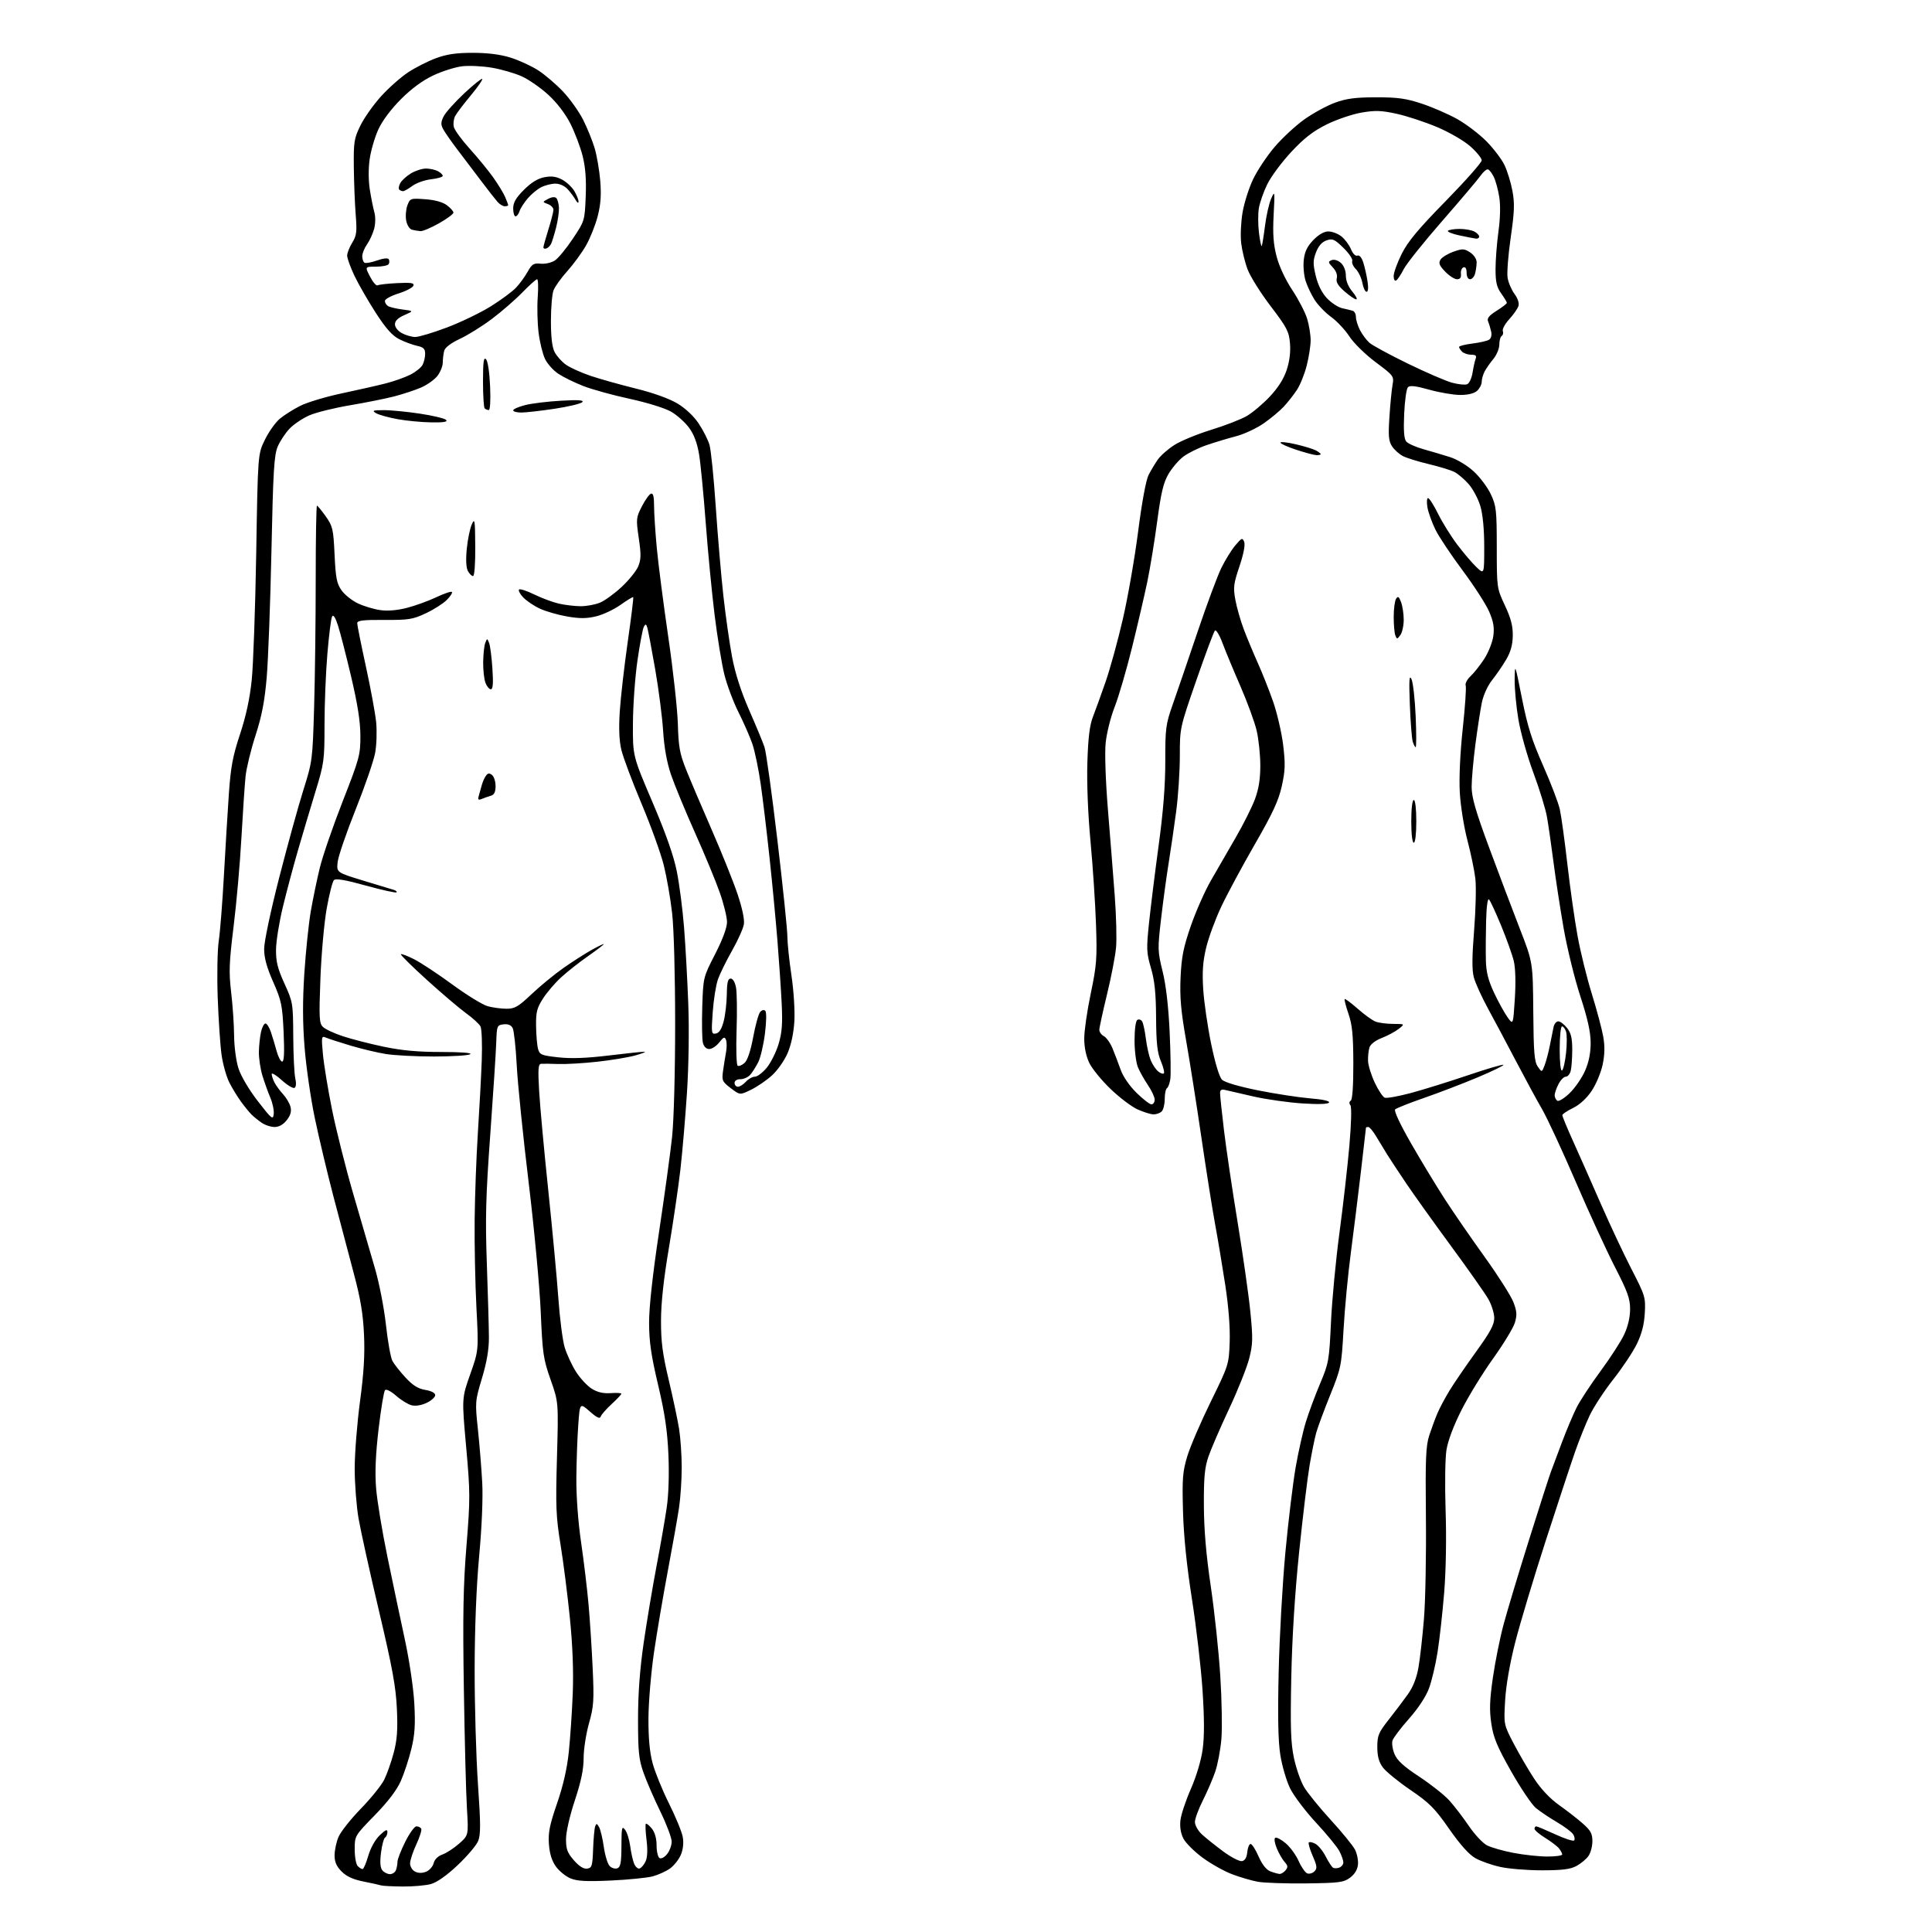 <?xml version="1.0" encoding="UTF-8" standalone="no"?>
<svg 
  version="1.1" 
  xmlns="http://www.w3.org/2000/svg" 
  xmlns:xlink="http://www.w3.org/1999/xlink" 
  xmlns:svg="http://www.w3.org/2000/svg"
  xmlns:rdf="http://www.w3.org/1999/02/22-rdf-syntax-ns#"
  xmlns:cc="http://creativecommons.org/ns#"
  xmlns:dc="http://purl.org/dc/elements/1.1/"
  viewBox="0 0 768 768"
  width="768"
  height="768"
>
<style>svg {background-color: white; }</style>"
<path stroke="none" fill="black" fill-rule="evenodd" d="M160.00,749.92C155.88,749.88 152.05,749.68 151.50,749.48C150.95,749.29 147.83,748.60 144.56,747.95C140.41,747.13 137.78,745.94 135.81,743.97C133.77,741.92 133.00,740.17 133.00,737.54C133.00,735.56 133.69,732.28 134.54,730.25C135.39,728.22 139.37,723.17 143.40,719.03C147.42,714.89 151.62,709.70 152.71,707.50C153.81,705.30 155.51,700.49 156.49,696.81C157.86,691.62 158.15,687.71 157.77,679.31C157.38,670.62 155.99,663.00 150.68,640.50C147.04,625.10 143.38,608.50 142.53,603.62C141.69,598.73 141.00,589.80 141.00,583.76C141.00,577.73 141.95,565.75 143.10,557.14C144.63,545.77 145.07,538.50 144.70,530.50C144.32,522.21 143.31,516.18 140.58,506.00C138.59,498.57 134.97,484.85 132.52,475.50C130.08,466.15 126.76,452.20 125.15,444.50C123.53,436.80 121.71,424.20 121.09,416.50C120.29,406.56 120.26,397.97 120.98,386.88C121.54,378.29 122.69,367.27 123.52,362.38C124.36,357.50 125.98,349.68 127.12,345.00C128.26,340.32 132.36,328.40 136.24,318.50C142.90,301.48 143.28,300.06 143.26,292.50C143.25,286.86 142.16,279.93 139.59,269.00C137.58,260.48 135.22,251.30 134.34,248.60C133.27,245.33 132.50,244.17 132.00,245.10C131.59,245.87 130.75,252.57 130.13,260.00C129.50,267.43 129.00,280.11 129.00,288.19C129.00,302.22 128.84,303.42 125.39,314.69C123.41,321.19 120.28,331.68 118.45,338.00C116.62,344.32 113.91,354.45 112.45,360.50C110.98,366.55 109.75,374.20 109.72,377.50C109.68,382.28 110.36,385.03 113.08,391.00C116.42,398.31 116.50,398.83 116.57,412.00C116.61,419.43 116.98,426.92 117.38,428.65C117.82,430.53 117.71,432.06 117.10,432.44C116.54,432.78 114.26,431.43 112.04,429.42C109.82,427.41 108.00,426.30 108.00,426.95C108.00,427.60 108.50,429.11 109.12,430.32C109.74,431.52 111.28,433.62 112.55,435.00C113.82,436.38 115.14,438.64 115.49,440.04C115.93,441.83 115.48,443.40 113.98,445.29C112.61,447.04 110.90,448.00 109.15,448.00C107.66,448.00 105.33,447.23 103.97,446.28C102.61,445.34 100.81,443.88 99.96,443.03C99.12,442.19 97.27,439.93 95.86,438.00C94.44,436.07 92.33,432.62 91.17,430.33C90.00,428.04 88.61,423.09 88.08,419.33C87.55,415.57 86.86,405.30 86.54,396.50C86.23,387.70 86.42,377.57 86.96,374.00C87.50,370.43 88.42,358.73 89.01,348.00C89.60,337.27 90.49,322.65 90.98,315.50C91.72,304.87 92.53,300.56 95.41,291.86C97.78,284.72 99.31,277.64 100.06,270.36C100.68,264.39 101.48,241.72 101.85,220.00C102.50,180.50 102.50,180.50 105.30,174.80C106.84,171.66 109.49,167.92 111.19,166.49C112.89,165.06 116.54,162.75 119.30,161.35C122.06,159.95 129.53,157.70 135.91,156.36C142.28,155.01 150.17,153.22 153.44,152.38C156.71,151.54 161.08,149.98 163.16,148.92C165.23,147.86 167.40,146.12 167.97,145.06C168.53,144.00 169.00,142.01 169.00,140.65C169.00,138.65 168.36,138.02 165.75,137.46C163.96,137.07 160.79,135.89 158.70,134.83C155.91,133.42 153.40,130.59 149.30,124.24C146.23,119.47 142.43,112.86 140.86,109.54C139.29,106.22 138.00,102.65 138.00,101.62C138.00,100.58 138.91,98.27 140.01,96.48C141.76,93.65 141.94,92.17 141.40,85.36C141.05,81.04 140.72,72.55 140.65,66.50C140.54,56.43 140.76,55.03 143.25,49.94C144.74,46.88 148.44,41.64 151.47,38.29C154.50,34.95 159.35,30.65 162.24,28.75C165.13,26.84 170.10,24.32 173.29,23.14C177.59,21.55 181.35,21.00 187.95,21.00C193.85,21.00 198.86,21.63 202.91,22.89C206.26,23.94 211.19,26.20 213.88,27.92C216.57,29.65 221.02,33.45 223.79,36.37C226.55,39.29 230.15,44.34 231.79,47.59C233.43,50.84 235.50,55.93 236.38,58.89C237.26,61.86 238.26,67.71 238.61,71.89C239.07,77.44 238.80,81.24 237.60,85.92C236.70,89.45 234.60,94.70 232.95,97.59C231.29,100.49 227.94,105.08 225.49,107.80C223.05,110.51 220.59,113.95 220.03,115.43C219.46,116.92 219.00,122.40 219.00,127.61C219.00,134.05 219.48,138.02 220.48,139.97C221.30,141.55 223.32,143.80 224.96,144.97C226.61,146.14 231.00,148.13 234.73,149.39C238.45,150.65 246.55,152.92 252.73,154.45C259.60,156.14 266.00,158.44 269.23,160.36C272.46,162.30 275.74,165.37 277.72,168.33C279.50,170.98 281.43,174.80 282.03,176.82C282.62,178.85 283.75,189.95 284.53,201.50C285.31,213.05 286.68,229.03 287.57,237.00C288.46,244.97 290.02,255.92 291.05,261.32C292.27,267.75 294.61,275.00 297.82,282.32C300.52,288.47 303.26,295.07 303.90,297.00C304.55,298.93 306.86,315.57 309.03,334.00C311.21,352.43 312.99,369.62 312.99,372.22C313.00,374.82 313.72,381.79 314.61,387.72C315.52,393.82 316.02,401.75 315.77,406.00C315.48,410.75 314.48,415.42 313.04,418.74C311.79,421.62 309.00,425.58 306.84,427.52C304.69,429.47 300.95,432.02 298.53,433.20C294.13,435.34 294.13,435.34 290.49,432.56C287.09,429.97 286.89,429.51 287.43,425.64C287.75,423.36 288.28,420.04 288.61,418.26C288.95,416.47 288.94,414.28 288.60,413.39C288.07,412.02 287.65,412.18 285.91,414.38C284.78,415.82 283.00,417.00 281.95,417.00C280.75,417.00 279.81,416.08 279.41,414.51C279.07,413.14 278.96,406.73 279.16,400.26C279.54,388.50 279.54,388.50 284.27,379.28C287.27,373.42 289.00,368.76 289.00,366.52C289.00,364.58 287.70,359.28 286.10,354.75C284.51,350.21 280.05,339.45 276.19,330.84C272.34,322.22 268.07,311.87 266.70,307.84C265.08,303.03 264.01,297.06 263.60,290.50C263.25,285.00 261.83,273.98 260.44,266.00C259.05,258.02 257.65,250.64 257.34,249.59C256.86,248.01 256.62,247.93 255.94,249.14C255.49,249.94 254.35,255.98 253.40,262.55C252.45,269.12 251.64,280.35 251.60,287.50C251.52,300.50 251.52,300.50 259.37,318.88C264.70,331.36 267.80,340.18 269.04,346.38C270.05,351.39 271.34,361.35 271.91,368.50C272.48,375.65 273.24,389.38 273.60,399.00C273.99,409.36 273.77,423.85 273.07,434.50C272.42,444.40 271.25,458.12 270.46,465.00C269.67,471.88 267.62,485.82 265.91,496.00C263.81,508.41 262.77,517.96 262.76,525.00C262.74,533.32 263.37,538.19 265.82,548.50C267.52,555.65 269.37,564.42 269.95,568.00C270.52,571.58 270.99,578.46 270.99,583.31C271.00,588.15 270.52,595.35 269.93,599.31C269.34,603.26 267.33,614.60 265.46,624.50C263.60,634.40 261.12,649.02 259.95,657.00C258.79,664.98 257.81,676.67 257.77,683.00C257.73,690.88 258.25,696.51 259.42,700.90C260.36,704.42 263.29,711.62 265.93,716.90C268.56,722.18 271.03,728.16 271.40,730.20C271.83,732.57 271.56,735.12 270.65,737.30C269.87,739.17 267.93,741.62 266.35,742.75C264.77,743.87 261.67,745.28 259.46,745.88C257.24,746.47 249.76,747.22 242.82,747.54C233.05,747.99 229.43,747.79 226.75,746.67C224.85,745.88 222.24,743.74 220.95,741.93C219.36,739.70 218.47,736.82 218.20,733.04C217.87,728.51 218.49,725.43 221.43,716.90C223.86,709.87 225.42,703.06 226.11,696.43C226.68,690.97 227.39,680.49 227.68,673.15C228.02,664.28 227.64,654.20 226.53,643.15C225.61,633.99 223.94,620.88 222.82,614.00C221.02,603.00 220.85,598.86 221.40,579.44C222.02,557.38 222.02,557.38 218.87,548.44C215.97,540.21 215.66,538.08 214.95,521.50C214.53,511.60 212.37,488.43 210.14,470.00C207.91,451.57 205.78,430.65 205.41,423.50C205.04,416.35 204.31,409.69 203.80,408.69C203.17,407.48 201.98,406.98 200.18,407.19C197.58,407.49 197.49,407.72 197.26,414.50C197.13,418.35 196.06,434.77 194.89,451.00C193.11,475.51 192.88,484.22 193.53,502.50C193.96,514.60 194.33,527.65 194.35,531.50C194.38,536.36 193.54,541.35 191.60,547.83C188.85,557.01 188.82,557.33 189.99,568.33C190.64,574.47 191.41,584.00 191.70,589.50C192.02,595.50 191.53,607.11 190.48,618.50C189.37,630.52 188.71,647.05 188.68,663.50C188.66,677.80 189.25,698.33 189.99,709.13C191.10,725.18 191.11,729.32 190.05,731.87C189.35,733.58 185.69,737.88 181.93,741.43C177.60,745.52 173.70,748.27 171.29,748.94C169.21,749.51 164.12,749.96 160.00,749.92zM519.18,748.68C511.11,748.77 502.48,748.48 500.00,748.03C497.52,747.57 492.92,746.23 489.78,745.04C486.63,743.85 481.36,740.89 478.07,738.47C474.78,736.05 471.34,732.63 470.43,730.87C469.36,728.80 468.94,726.23 469.24,723.58C469.49,721.34 471.35,715.74 473.37,711.15C475.57,706.15 477.46,699.83 478.07,695.43C478.78,690.34 478.76,683.06 478.02,671.83C477.43,662.91 475.53,646.58 473.80,635.55C471.71,622.18 470.53,610.56 470.26,600.67C469.90,587.67 470.12,584.98 471.98,578.83C473.15,574.98 477.35,565.22 481.31,557.16C488.41,542.69 488.50,542.38 488.82,533.50C489.03,527.85 488.38,519.48 487.09,511.00C485.95,503.57 484.12,492.55 483.00,486.50C481.89,480.45 479.44,464.93 477.55,452.00C475.66,439.07 472.93,421.75 471.48,413.50C469.41,401.70 468.95,396.37 469.30,388.50C469.67,380.38 470.44,376.54 473.36,368.10C475.33,362.39 478.91,354.29 481.31,350.10C483.70,345.92 488.14,338.23 491.18,333.00C494.21,327.77 497.66,320.90 498.85,317.71C500.37,313.61 501.00,309.68 500.99,304.21C500.98,299.97 500.32,293.75 499.53,290.39C498.74,287.04 495.84,279.13 493.10,272.82C490.35,266.51 487.13,258.75 485.94,255.58C484.76,252.41 483.41,250.19 482.95,250.66C482.49,251.12 479.17,260.02 475.56,270.43C469.01,289.34 469.00,289.36 469.00,300.49C469.00,306.62 468.35,316.55 467.55,322.56C466.75,328.58 465.41,337.77 464.57,343.00C463.72,348.23 462.37,358.18 461.56,365.12C460.15,377.22 460.17,378.09 462.15,386.12C463.50,391.58 464.47,399.96 464.95,410.17C465.35,418.79 465.47,427.23 465.22,428.93C464.97,430.63 464.37,432.27 463.88,432.57C463.40,432.87 463.00,434.80 463.00,436.86C463.00,438.92 462.46,441.14 461.80,441.80C461.14,442.46 459.68,442.99 458.55,442.98C457.42,442.97 454.56,442.07 452.18,441.00C449.81,439.92 444.98,436.27 441.46,432.88C437.93,429.50 434.14,424.85 433.02,422.55C431.74,419.89 431.00,416.35 431.00,412.81C431.00,409.76 432.17,401.69 433.60,394.88C435.93,383.75 436.14,380.99 435.68,367.50C435.40,359.25 434.42,344.40 433.50,334.50C432.47,323.48 431.99,311.27 432.25,303.00C432.55,293.30 433.17,288.23 434.44,285.00C435.41,282.52 437.68,276.23 439.50,271.00C441.31,265.77 444.41,254.53 446.37,246.00C448.34,237.47 451.06,221.87 452.42,211.32C453.90,199.74 455.55,190.82 456.57,188.82C457.51,186.99 459.18,184.21 460.29,182.63C461.40,181.05 464.37,178.45 466.90,176.85C469.43,175.24 476.00,172.55 481.50,170.85C487.00,169.16 493.36,166.69 495.63,165.36C497.90,164.04 501.99,160.59 504.72,157.70C508.01,154.23 510.29,150.64 511.46,147.12C512.61,143.65 513.08,139.95 512.79,136.51C512.40,131.79 511.59,130.22 505.13,121.74C501.15,116.52 497.03,109.95 495.96,107.14C494.89,104.33 493.74,99.61 493.39,96.64C493.04,93.67 493.29,88.15 493.95,84.37C494.60,80.59 496.48,74.68 498.13,71.24C499.77,67.80 503.58,62.07 506.60,58.51C509.63,54.94 514.96,49.99 518.46,47.49C521.96,45.00 527.45,42.00 530.66,40.83C535.21,39.16 538.81,38.69 547.00,38.68C555.59,38.67 558.90,39.13 565.17,41.20C569.38,42.59 575.73,45.35 579.27,47.33C582.80,49.31 588.01,53.27 590.84,56.12C593.66,58.98 596.90,63.22 598.03,65.56C599.16,67.90 600.59,72.54 601.21,75.87C602.14,80.85 602.02,84.16 600.53,94.42C599.54,101.29 598.98,108.47 599.29,110.39C599.60,112.31 600.83,115.21 602.03,116.83C603.35,118.61 603.97,120.52 603.61,121.66C603.28,122.69 601.63,125.05 599.95,126.90C598.26,128.74 597.11,130.86 597.40,131.59C597.68,132.33 597.48,133.20 596.96,133.53C596.43,133.85 596.00,135.41 596.00,136.98C596.00,138.56 594.94,141.12 593.65,142.67C592.36,144.23 590.78,146.48 590.15,147.68C589.52,148.89 589.00,150.73 589.00,151.78C589.00,152.83 588.18,154.43 587.17,155.35C586.00,156.41 583.60,157.00 580.49,157.00C577.81,157.00 572.28,156.06 568.20,154.92C562.84,153.41 560.47,153.13 559.68,153.92C559.08,154.52 558.41,159.28 558.18,164.51C557.88,171.18 558.13,174.46 559.01,175.51C559.70,176.34 562.79,177.72 565.88,178.58C568.97,179.44 573.71,180.85 576.42,181.71C579.25,182.61 583.25,185.03 585.82,187.39C588.29,189.65 591.36,193.75 592.64,196.50C594.79,201.09 594.98,202.82 594.99,217.64C595.00,233.71 595.01,233.80 598.21,240.64C600.60,245.73 601.41,248.83 601.35,252.67C601.30,256.32 600.53,259.13 598.74,262.17C597.34,264.55 594.83,268.22 593.15,270.32C591.37,272.56 589.68,276.27 589.05,279.32C588.47,282.17 587.32,289.65 586.49,295.94C585.67,302.23 585.00,309.80 585.00,312.76C585.00,316.94 586.53,322.28 591.91,336.82C595.71,347.09 601.19,361.57 604.08,369.00C609.34,382.50 609.34,382.50 609.50,402.08C609.63,418.41 609.93,422.06 611.29,424.00C612.92,426.33 612.92,426.33 614.02,423.45C614.62,421.87 615.56,418.31 616.10,415.54C616.65,412.77 617.31,409.49 617.57,408.25C617.83,407.01 618.67,406.00 619.45,406.00C620.22,406.00 621.79,407.19 622.93,408.63C624.52,410.65 625.00,412.70 624.99,417.38C624.98,420.75 624.70,424.51 624.37,425.75C624.04,426.99 623.16,428.00 622.41,428.00C621.66,428.00 620.36,429.33 619.53,430.95C618.69,432.57 618.00,434.57 618.00,435.39C618.00,436.21 618.49,437.19 619.09,437.56C619.69,437.93 621.91,436.54 624.03,434.47C626.14,432.41 628.88,428.42 630.10,425.61C631.60,422.17 632.32,418.54 632.31,414.50C632.29,410.22 631.11,404.91 628.20,396.00C625.94,389.12 622.97,376.98 621.57,369.00C620.18,361.02 618.35,349.10 617.51,342.50C616.66,335.90 615.50,327.87 614.93,324.66C614.35,321.44 611.93,313.57 609.54,307.16C607.15,300.74 604.48,291.26 603.60,286.07C602.72,280.89 602.04,273.69 602.10,270.07C602.19,263.61 602.24,263.75 604.99,277.56C607.20,288.72 608.94,294.23 613.38,304.26C616.45,311.22 619.45,319.05 620.04,321.67C620.63,324.30 621.98,334.10 623.05,343.47C624.12,352.83 625.94,365.66 627.09,371.97C628.23,378.29 630.78,388.64 632.75,394.98C634.71,401.31 636.76,408.98 637.30,412.00C637.99,415.89 637.92,419.18 637.07,423.24C636.40,426.40 634.43,431.10 632.68,433.69C630.70,436.63 627.92,439.17 625.30,440.45C622.98,441.58 621.07,442.85 621.05,443.29C621.02,443.72 622.97,448.45 625.39,453.79C627.80,459.13 632.73,470.25 636.33,478.50C639.94,486.75 645.43,498.45 648.54,504.49C653.99,515.07 654.18,515.73 653.83,522.01C653.57,526.57 652.61,530.27 650.65,534.29C649.10,537.45 644.92,543.74 641.35,548.26C637.78,552.79 633.56,559.23 631.97,562.56C630.38,565.90 627.75,572.43 626.13,577.07C624.51,581.70 619.28,597.56 614.50,612.31C609.73,627.05 604.25,645.27 602.33,652.81C600.15,661.38 598.65,670.05 598.31,676.00C597.76,685.50 597.76,685.50 601.68,693.04C603.84,697.18 607.52,703.50 609.87,707.08C612.59,711.21 616.18,715.01 619.75,717.54C622.83,719.72 627.07,723.01 629.17,724.87C632.30,727.62 633.00,728.90 633.00,731.89C633.00,733.91 632.30,736.56 631.44,737.78C630.58,739.01 628.44,740.79 626.69,741.74C624.25,743.07 621.04,743.47 613.00,743.48C607.23,743.49 599.74,742.88 596.37,742.13C593.00,741.39 588.54,739.82 586.46,738.64C583.97,737.23 580.41,733.25 576.05,727.00C570.33,718.79 568.23,716.68 560.62,711.50C555.78,708.20 550.84,704.16 549.66,702.52C548.12,700.40 547.50,698.08 547.50,694.44C547.50,689.91 548.00,688.71 552.00,683.63C554.48,680.49 557.91,675.94 559.64,673.52C561.74,670.56 563.14,667.01 563.88,662.74C564.49,659.24 565.47,650.55 566.05,643.44C566.63,636.32 566.98,618.12 566.82,603.00C566.58,579.69 566.79,574.74 568.18,570.50C569.08,567.75 570.54,563.80 571.43,561.73C572.32,559.65 574.48,555.60 576.23,552.73C577.99,549.85 582.70,542.96 586.71,537.41C592.39,529.55 594.00,526.56 593.99,523.91C593.98,522.03 592.92,518.65 591.62,516.38C590.33,514.12 583.68,504.67 576.85,495.38C570.03,486.10 562.02,474.90 559.05,470.50C556.09,466.10 552.68,460.93 551.47,459.00C550.27,457.07 548.28,453.81 547.06,451.75C545.84,449.69 544.42,448.00 543.92,448.00C543.41,448.00 543.00,448.11 543.00,448.25C543.00,448.39 542.11,456.15 541.01,465.50C539.92,474.85 538.10,489.48 536.98,498.00C535.85,506.52 534.54,520.25 534.08,528.50C533.26,543.04 533.09,543.84 528.79,554.50C526.35,560.55 523.85,567.30 523.23,569.50C522.61,571.70 521.42,577.55 520.58,582.50C519.74,587.45 517.86,602.98 516.42,617.00C514.72,633.51 513.62,651.13 513.30,667.00C512.90,686.86 513.10,692.89 514.37,698.86C515.23,702.91 517.03,708.08 518.37,710.36C519.71,712.64 524.48,718.51 528.96,723.41C533.45,728.31 537.79,733.63 538.62,735.23C539.44,736.82 539.98,739.52 539.81,741.21C539.61,743.21 538.50,745.05 536.68,746.40C534.14,748.29 532.37,748.52 519.18,748.68zM155.02,745.00C155.99,745.00 157.06,744.29 157.39,743.42C157.73,742.55 158.00,741.05 158.00,740.08C158.00,739.11 159.39,735.55 161.08,732.16C162.77,728.77 164.77,726.00 165.52,726.00C166.27,726.00 167.13,726.41 167.44,726.90C167.75,727.40 166.88,730.21 165.51,733.15C164.14,736.09 163.02,739.50 163.01,740.71C163.00,741.93 163.87,743.40 164.93,743.96C166.18,744.63 167.74,744.67 169.31,744.07C170.65,743.56 172.03,742.03 172.37,740.67C172.75,739.15 174.09,737.82 175.84,737.21C177.41,736.66 180.39,734.72 182.48,732.89C186.26,729.56 186.26,729.56 185.62,719.03C185.26,713.24 184.71,691.85 184.39,671.50C183.93,642.20 184.14,630.34 185.43,614.50C186.94,595.80 186.93,593.24 185.30,575.14C183.56,555.78 183.56,555.78 186.92,546.29C190.27,536.81 190.27,536.81 189.38,519.65C188.90,510.22 188.58,494.62 188.68,485.00C188.77,475.38 189.35,459.85 189.95,450.50C190.56,441.15 191.25,428.16 191.50,421.63C191.74,415.10 191.51,408.96 190.99,407.99C190.47,407.02 187.90,404.67 185.27,402.77C182.65,400.88 175.64,394.92 169.70,389.54C163.77,384.16 159.11,379.56 159.35,379.31C159.60,379.07 161.98,379.98 164.65,381.33C167.32,382.69 174.16,387.21 179.85,391.38C185.54,395.55 191.84,399.42 193.85,399.98C195.86,400.53 199.23,400.99 201.34,400.99C204.65,401.00 206.02,400.20 211.34,395.16C214.73,391.95 220.43,387.28 224.00,384.77C227.57,382.26 232.64,379.03 235.25,377.57C237.86,376.12 240.00,375.11 240.00,375.32C240.00,375.54 237.19,377.68 233.75,380.08C230.31,382.49 225.51,386.26 223.09,388.48C220.66,390.69 217.40,394.50 215.84,396.95C213.42,400.74 213.01,402.36 213.10,407.95C213.15,411.55 213.51,415.62 213.89,417.00C214.52,419.27 215.26,419.57 221.97,420.31C227.10,420.87 233.25,420.64 242.14,419.56C249.17,418.70 255.50,418.04 256.21,418.09C256.92,418.14 255.25,418.80 252.50,419.56C249.75,420.32 243.00,421.44 237.50,422.05C232.00,422.66 225.03,423.07 222.00,422.96C218.98,422.85 215.87,422.81 215.10,422.88C213.95,422.98 213.81,424.93 214.32,433.75C214.66,439.66 216.28,457.32 217.93,473.00C219.57,488.68 221.38,508.04 221.95,516.03C222.51,524.02 223.64,532.79 224.45,535.53C225.27,538.26 227.29,542.64 228.94,545.25C230.60,547.87 233.43,550.92 235.23,552.04C237.50,553.46 239.80,553.99 242.75,553.79C245.09,553.62 247.00,553.73 247.00,554.03C247.00,554.34 245.26,556.18 243.14,558.14C241.01,560.09 239.06,562.32 238.80,563.09C238.46,564.12 237.28,563.57 234.42,561.05C230.50,557.61 230.50,557.61 229.86,566.55C229.50,571.47 229.17,580.90 229.11,587.50C229.05,594.73 229.79,604.87 230.98,613.00C232.06,620.42 233.39,631.45 233.93,637.50C234.48,643.55 235.22,655.02 235.59,663.00C236.19,676.00 236.03,678.28 234.13,685.06C232.96,689.22 232.00,695.44 232.00,698.88C232.00,703.35 231.00,708.16 228.50,715.71C226.44,721.92 225.00,728.27 225.00,731.10C225.00,735.09 225.55,736.55 228.15,739.52C230.23,741.89 232.00,743.00 233.40,742.80C235.29,742.53 235.53,741.76 235.77,735.00C235.92,730.88 236.29,726.83 236.59,726.00C237.05,724.75 237.30,724.80 238.15,726.31C238.71,727.31 239.56,730.87 240.03,734.22C240.51,737.58 241.56,740.99 242.37,741.80C243.18,742.61 244.55,743.00 245.42,742.67C246.68,742.19 247.01,740.38 247.03,733.78C247.06,726.39 247.22,725.70 248.49,727.39C249.28,728.42 250.19,731.35 250.52,733.89C250.85,736.42 251.55,739.55 252.07,740.83C252.60,742.11 253.58,742.98 254.26,742.75C254.94,742.53 256.01,741.26 256.63,739.93C257.36,738.36 257.49,735.38 257.02,731.50C256.61,728.20 256.48,725.27 256.73,725.00C256.97,724.73 258.03,725.56 259.09,726.86C260.31,728.37 261.00,730.78 261.00,733.55C261.00,735.93 261.52,738.21 262.16,738.60C262.82,739.01 264.12,738.33 265.16,737.05C266.17,735.80 267.00,733.56 267.00,732.07C267.00,730.58 264.96,725.16 262.46,720.03C259.96,714.90 256.95,707.95 255.78,704.60C253.95,699.40 253.63,696.28 253.63,683.50C253.63,673.22 254.34,663.62 255.88,653.00C257.12,644.48 259.42,630.75 260.99,622.50C262.56,614.25 264.39,603.74 265.05,599.15C265.79,594.07 266.04,585.86 265.70,578.15C265.28,568.62 264.27,561.80 261.60,550.50C258.84,538.85 258.04,533.35 258.02,525.87C258.01,519.64 259.40,506.95 261.96,489.87C264.14,475.37 266.48,458.32 267.16,452.00C267.87,445.27 268.38,426.59 268.38,407.00C268.38,387.53 267.88,369.10 267.18,363.00C266.53,357.23 265.04,348.68 263.88,344.00C262.72,339.32 258.74,328.30 255.03,319.50C251.32,310.70 247.71,301.06 247.00,298.08C246.13,294.40 245.93,289.47 246.38,282.65C246.74,277.14 248.16,264.77 249.53,255.16C250.91,245.56 251.89,237.56 251.72,237.38C251.54,237.21 249.26,238.59 246.65,240.45C244.03,242.31 239.66,244.36 236.94,245.01C233.16,245.92 230.42,245.93 225.38,245.05C221.74,244.42 216.85,243.00 214.51,241.90C212.17,240.80 209.22,238.80 207.96,237.45C206.69,236.11 205.96,234.71 206.33,234.34C206.69,233.97 209.41,234.86 212.36,236.30C215.31,237.75 219.70,239.38 222.11,239.94C224.53,240.50 228.43,240.96 230.78,240.98C233.14,240.99 236.62,240.35 238.51,239.56C240.41,238.77 244.28,235.96 247.12,233.31C249.96,230.66 252.92,227.00 253.69,225.18C254.84,222.45 254.88,220.44 253.92,213.90C252.81,206.29 252.87,205.73 255.15,201.30C256.46,198.74 258.09,196.47 258.77,196.24C259.64,195.95 260.00,197.37 260.00,201.06C260.00,203.93 260.49,211.50 261.09,217.89C261.69,224.27 263.75,240.23 265.67,253.34C267.59,266.46 269.29,281.98 269.46,287.84C269.72,296.93 270.21,299.61 272.77,306.00C274.42,310.12 279.02,320.93 282.98,330.00C286.94,339.07 291.54,350.52 293.19,355.44C295.07,361.04 296.01,365.53 295.70,367.44C295.42,369.12 293.31,373.82 291.01,377.88C288.71,381.93 286.18,387.08 285.39,389.32C284.60,391.56 283.67,397.40 283.32,402.30C282.72,410.70 282.80,411.19 284.59,410.84C285.90,410.60 286.87,409.06 287.67,405.99C288.31,403.52 288.88,398.69 288.92,395.25C288.98,390.48 289.35,389.00 290.45,389.00C291.33,389.00 292.18,390.42 292.58,392.59C292.95,394.56 293.05,402.23 292.80,409.63C292.55,417.04 292.74,423.34 293.23,423.64C293.72,423.95 294.95,423.45 295.97,422.53C297.14,421.47 298.38,417.77 299.40,412.29C300.27,407.58 301.51,403.09 302.15,402.32C302.83,401.50 303.68,401.28 304.21,401.81C304.73,402.33 304.68,406.07 304.08,410.84C303.52,415.32 302.32,420.45 301.41,422.24C300.50,424.03 299.07,426.29 298.22,427.25C297.38,428.21 295.63,429.00 294.35,429.00C292.93,429.00 292.00,429.59 292.00,430.50C292.00,431.32 292.61,432.00 293.35,432.00C294.08,432.00 295.50,431.10 296.50,430.00C297.50,428.90 299.11,428.00 300.08,428.00C301.06,428.00 303.17,426.40 304.79,424.44C306.40,422.49 308.51,418.27 309.48,415.08C310.86,410.51 311.13,407.04 310.73,398.88C310.45,393.17 309.69,381.98 309.05,374.00C308.41,366.02 307.00,351.18 305.91,341.00C304.82,330.82 303.25,317.65 302.40,311.72C301.56,305.79 300.06,298.59 299.08,295.72C298.09,292.85 295.60,287.17 293.56,283.11C291.51,279.04 288.98,272.29 287.94,268.11C286.90,263.92 285.16,253.30 284.07,244.50C282.98,235.70 281.40,219.28 280.55,208.00C279.70,196.72 278.52,184.48 277.92,180.78C277.18,176.20 275.92,172.80 273.96,170.10C272.38,167.92 269.15,165.02 266.79,163.66C264.34,162.24 257.27,160.05 250.32,158.54C243.62,157.09 235.31,154.80 231.85,153.44C228.39,152.09 223.93,149.90 221.94,148.58C219.94,147.26 217.56,144.59 216.64,142.65C215.71,140.70 214.57,136.03 214.10,132.26C213.63,128.49 213.47,122.16 213.75,118.20C214.04,114.24 213.93,111.00 213.51,111.00C213.09,111.00 210.44,113.37 207.62,116.27C204.80,119.18 199.35,123.91 195.50,126.80C191.65,129.69 185.94,133.25 182.82,134.70C179.27,136.36 176.93,138.13 176.58,139.43C176.28,140.57 176.02,142.68 176.01,144.12C176.01,145.55 175.03,147.96 173.85,149.47C172.66,150.97 169.72,153.05 167.30,154.09C164.88,155.12 160.11,156.69 156.70,157.58C153.29,158.46 145.41,160.04 139.19,161.09C132.96,162.14 125.71,163.93 123.07,165.07C120.43,166.20 116.88,168.57 115.18,170.32C113.49,172.07 111.34,175.30 110.40,177.50C108.95,180.90 108.58,187.15 107.90,219.13C107.46,239.83 106.61,262.44 106.01,269.39C105.20,278.78 104.07,284.65 101.58,292.32C99.74,297.99 97.96,305.30 97.62,308.57C97.28,311.83 96.54,322.82 95.97,333.00C95.41,343.18 94.01,359.05 92.86,368.28C91.08,382.69 90.94,386.40 91.89,394.46C92.50,399.62 93.03,407.36 93.06,411.67C93.10,416.11 93.85,421.77 94.81,424.74C95.79,427.79 99.01,433.23 102.50,437.74C108.00,444.85 108.53,445.28 108.81,442.85C108.98,441.40 108.37,438.47 107.46,436.35C106.56,434.23 105.14,430.28 104.31,427.56C103.49,424.85 102.86,420.57 102.91,418.06C102.97,415.55 103.35,412.01 103.76,410.20C104.17,408.38 104.95,406.88 105.50,406.85C106.05,406.82 107.02,408.31 107.65,410.15C108.28,411.99 109.31,415.41 109.94,417.75C110.57,420.09 111.57,422.00 112.18,422.00C112.94,422.00 113.11,418.44 112.74,410.25C112.24,399.55 111.87,397.77 108.60,390.35C106.03,384.54 105.00,380.76 105.00,377.20C105.00,374.35 107.58,362.14 110.99,348.85C114.29,336.01 118.61,320.32 120.61,314.00C124.17,302.71 124.25,302.12 124.87,281.00C125.22,269.18 125.50,246.34 125.50,230.25C125.50,214.16 125.72,201.01 126.00,201.02C126.28,201.03 127.84,202.94 129.49,205.26C132.26,209.17 132.52,210.29 133.00,220.50C133.44,229.81 133.87,232.01 135.77,234.67C137.00,236.41 139.92,238.74 142.26,239.85C144.59,240.96 148.58,242.16 151.11,242.52C154.07,242.95 157.88,242.63 161.71,241.65C165.00,240.81 170.25,238.91 173.38,237.43C176.51,235.95 179.32,234.99 179.64,235.31C179.95,235.62 179.03,237.06 177.59,238.50C176.14,239.95 172.38,242.34 169.23,243.81C164.08,246.23 162.41,246.49 152.75,246.43C144.27,246.38 142.00,246.65 142.00,247.74C142.00,248.49 143.54,256.17 145.42,264.80C147.31,273.44 149.15,283.44 149.52,287.02C149.88,290.62 149.71,296.14 149.12,299.32C148.53,302.49 145.05,312.59 141.38,321.77C137.71,330.94 134.49,340.33 134.23,342.63C133.76,346.80 133.76,346.80 144.13,349.98C149.83,351.72 155.32,353.39 156.33,353.67C157.33,353.95 157.91,354.42 157.62,354.72C157.32,355.01 151.84,353.80 145.44,352.03C137.28,349.76 133.48,349.12 132.74,349.86C132.16,350.44 130.87,355.54 129.86,361.21C128.85,366.87 127.73,379.39 127.37,389.03C126.78,404.49 126.89,406.75 128.34,408.19C129.23,409.09 132.79,410.76 136.23,411.90C139.68,413.04 147.00,414.93 152.50,416.08C159.69,417.59 166.13,418.18 175.41,418.18C183.37,418.18 187.78,418.53 186.91,419.08C186.13,419.57 179.65,419.97 172.50,419.98C165.35,419.98 156.73,419.53 153.34,418.98C149.94,418.43 143.64,416.93 139.34,415.64C135.03,414.35 130.64,412.93 129.59,412.48C127.78,411.70 127.72,412.04 128.37,419.08C128.74,423.16 130.37,433.04 131.98,441.04C133.59,449.04 137.38,464.12 140.41,474.54C143.43,484.97 147.29,498.23 148.99,504.00C150.72,509.88 152.66,519.81 153.41,526.58C154.14,533.22 155.30,539.70 155.98,540.97C156.67,542.25 159.00,545.21 161.17,547.57C164.06,550.70 166.16,552.02 169.05,552.51C171.50,552.92 173.00,553.72 173.00,554.60C173.00,555.39 171.47,556.76 169.61,557.65C167.54,558.64 165.20,559.02 163.62,558.62C162.20,558.26 159.43,556.56 157.47,554.84C155.41,553.03 153.54,552.08 153.05,552.60C152.59,553.10 151.44,560.02 150.50,568.00C149.32,578.00 149.01,585.27 149.49,591.43C149.87,596.34 151.91,608.72 154.02,618.93C156.13,629.14 159.26,644.02 160.99,652.00C162.76,660.22 164.37,671.15 164.70,677.23C165.15,685.61 164.90,689.55 163.52,695.23C162.54,699.23 160.66,704.97 159.33,707.98C157.72,711.61 154.22,716.21 148.95,721.61C141.00,729.76 141.00,729.76 141.00,735.18C141.00,738.16 141.54,741.14 142.20,741.80C142.86,742.46 143.73,743.00 144.13,743.00C144.53,743.00 145.55,740.62 146.39,737.72C147.31,734.57 149.15,731.27 150.96,729.54C153.24,727.35 154.00,727.03 154.00,728.25C154.00,729.15 153.58,730.14 153.07,730.46C152.56,730.77 151.83,733.50 151.45,736.52C150.98,740.32 151.15,742.48 152.01,743.51C152.69,744.33 154.04,745.00 155.02,745.00zM508.63,744.92C509.25,744.96 510.32,744.32 511.02,743.48C512.04,742.24 511.98,741.63 510.68,740.19C509.80,739.22 508.39,736.78 507.55,734.77C506.69,732.72 506.42,730.86 506.92,730.55C507.42,730.24 509.29,731.21 511.07,732.71C512.85,734.21 515.17,737.39 516.23,739.78C517.28,742.16 518.82,744.38 519.65,744.70C520.48,745.01 521.77,744.65 522.52,743.89C523.67,742.71 523.56,741.76 521.80,737.72C520.66,735.10 519.97,732.70 520.28,732.39C520.58,732.09 521.77,732.34 522.91,732.95C524.06,733.57 525.89,735.82 526.98,737.97C528.08,740.11 529.39,742.12 529.90,742.44C530.40,742.75 531.54,742.73 532.41,742.40C533.28,742.06 534.00,741.14 534.00,740.34C534.00,739.55 533.30,737.54 532.44,735.88C531.58,734.22 527.40,729.12 523.16,724.55C518.91,719.98 514.26,713.82 512.82,710.87C511.38,707.92 509.65,702.00 508.96,697.72C508.08,692.22 507.88,682.55 508.29,664.72C508.60,650.85 509.81,629.38 510.97,617.00C512.13,604.62 513.97,589.43 515.05,583.24C516.14,577.05 517.95,568.95 519.10,565.24C520.24,561.53 522.79,554.67 524.76,550.00C528.19,541.87 528.38,540.81 529.09,525.50C529.50,516.70 531.02,500.73 532.46,490.00C533.90,479.27 535.67,463.75 536.39,455.50C537.17,446.55 537.34,440.03 536.80,439.34C536.26,438.63 536.31,437.92 536.95,437.53C537.61,437.13 537.99,431.55 537.97,422.69C537.94,411.42 537.54,407.37 536.04,403.01C535.00,399.99 534.32,397.35 534.53,397.14C534.74,396.93 537.07,398.66 539.71,400.99C542.34,403.32 545.54,405.62 546.82,406.11C548.09,406.60 551.24,407.01 553.82,407.02C558.50,407.04 558.50,407.04 556.00,409.01C554.62,410.08 551.60,411.71 549.28,412.61C546.75,413.59 544.78,415.10 544.38,416.38C544.01,417.54 543.75,419.96 543.82,421.75C543.89,423.53 545.09,427.43 546.50,430.40C547.90,433.37 549.69,436.05 550.46,436.35C551.24,436.65 555.91,435.81 560.84,434.49C565.78,433.17 575.96,430.00 583.48,427.45C591.00,424.90 597.36,423.03 597.63,423.29C597.89,423.55 593.24,425.81 587.30,428.31C581.36,430.80 571.77,434.48 566.00,436.47C560.23,438.47 555.09,440.51 554.59,441.01C554.04,441.56 556.62,447.03 561.03,454.71C565.07,461.74 571.16,471.77 574.55,477.00C577.94,482.23 585.04,492.51 590.32,499.85C595.60,507.20 600.67,515.20 601.61,517.64C602.99,521.25 603.09,522.75 602.18,525.80C601.56,527.85 597.68,534.25 593.55,540.01C589.41,545.78 583.75,555.00 580.97,560.50C577.81,566.75 575.57,572.73 574.98,576.44C574.46,579.71 574.32,590.51 574.65,600.44C575.02,611.29 574.79,624.29 574.09,633.00C573.44,640.98 572.26,651.64 571.46,656.69C570.67,661.75 569.12,668.28 568.02,671.22C566.81,674.45 563.69,679.18 560.09,683.23C556.83,686.91 553.88,690.80 553.54,691.88C553.19,692.97 553.56,695.40 554.35,697.29C555.40,699.82 558.02,702.20 564.18,706.26C568.80,709.30 574.19,713.57 576.15,715.74C578.11,717.91 581.59,722.46 583.89,725.84C586.18,729.22 589.43,732.69 591.10,733.55C592.77,734.42 597.52,735.77 601.66,736.56C605.79,737.35 611.84,738.00 615.09,738.00C618.34,738.00 621.00,737.64 621.00,737.19C621.00,736.75 620.44,735.67 619.75,734.80C619.06,733.93 616.59,732.04 614.25,730.60C611.91,729.15 610.00,727.53 610.00,726.99C610.00,726.44 610.30,726.00 610.67,726.00C611.04,726.00 614.42,727.42 618.18,729.15C621.95,730.89 625.34,731.99 625.73,731.61C626.11,731.22 625.96,730.14 625.38,729.20C624.80,728.27 621.89,726.08 618.92,724.34C615.94,722.60 612.15,720.05 610.50,718.68C608.85,717.30 604.43,710.73 600.67,704.08C595.09,694.22 593.65,690.73 592.82,685.14C592.02,679.78 592.16,675.81 593.44,666.89C594.35,660.63 596.23,651.23 597.63,646.00C599.02,640.77 603.55,625.70 607.69,612.50C611.83,599.30 615.81,586.92 616.53,585.00C617.25,583.08 619.27,577.68 621.02,573.01C622.78,568.34 625.35,562.26 626.73,559.51C628.12,556.75 632.41,550.23 636.27,545.00C640.12,539.77 644.34,533.25 645.63,530.50C647.12,527.33 647.98,523.65 647.99,520.45C648.00,516.24 647.01,513.49 641.98,503.70C638.66,497.26 631.64,481.98 626.37,469.75C621.10,457.51 615.10,444.57 613.04,441.00C610.97,437.43 606.34,428.88 602.73,422.00C599.13,415.12 594.11,405.70 591.57,401.05C589.04,396.40 586.48,390.79 585.89,388.58C585.10,385.68 585.13,380.51 585.98,369.83C586.63,361.72 586.85,352.48 586.48,349.29C586.11,346.11 584.69,339.23 583.31,334.00C581.94,328.77 580.58,320.23 580.29,315.00C579.97,309.17 580.42,299.39 581.46,289.68C582.40,280.99 582.93,273.25 582.63,272.49C582.34,271.73 583.21,270.07 584.56,268.80C585.92,267.54 588.37,264.44 590.01,261.92C591.65,259.40 593.27,255.32 593.61,252.86C594.08,249.43 593.69,247.15 591.96,243.12C590.71,240.23 585.99,232.90 581.46,226.83C576.93,220.76 572.07,213.48 570.66,210.65C569.26,207.82 567.81,203.81 567.44,201.75C567.08,199.69 567.18,198.00 567.67,198.00C568.17,198.00 569.96,200.81 571.66,204.25C573.36,207.69 576.79,213.20 579.29,216.50C581.78,219.80 585.21,223.82 586.91,225.44C590.00,228.37 590.00,228.37 590.00,217.37C590.00,210.36 589.44,204.48 588.46,201.17C587.61,198.31 585.52,194.38 583.81,192.43C582.10,190.49 579.53,188.31 578.10,187.59C576.67,186.87 572.12,185.48 568.00,184.50C563.88,183.52 559.27,182.10 557.76,181.34C556.25,180.58 554.27,178.82 553.37,177.43C552.00,175.35 551.82,173.30 552.32,165.71C552.65,160.64 553.21,154.92 553.56,152.98C554.17,149.54 554.01,149.33 546.85,143.98C542.73,140.90 538.15,136.42 536.42,133.76C534.72,131.15 531.46,127.67 529.18,126.02C526.90,124.37 523.95,121.32 522.62,119.26C521.30,117.19 519.66,113.76 518.99,111.63C518.32,109.50 517.99,105.75 518.27,103.30C518.64,100.01 519.65,97.93 522.08,95.41C524.22,93.21 526.34,92.00 528.06,92.00C529.53,92.00 531.86,92.88 533.23,93.97C534.60,95.05 536.30,97.32 537.01,99.02C537.76,100.84 538.82,101.90 539.58,101.61C540.38,101.30 541.28,102.34 541.91,104.30C542.48,106.06 543.24,109.41 543.60,111.75C544.01,114.39 543.87,116.00 543.24,116.00C542.68,116.00 541.92,114.40 541.56,112.44C541.19,110.49 540.02,108.02 538.97,106.97C537.91,105.91 537.27,104.46 537.54,103.75C537.82,103.03 536.24,100.68 534.03,98.53C530.47,95.05 529.71,94.72 527.29,95.57C525.48,96.20 524.10,97.78 523.14,100.30C521.91,103.52 521.90,104.91 523.04,109.67C523.91,113.29 525.48,116.43 527.49,118.56C529.21,120.38 531.93,122.16 533.55,122.52C535.17,122.87 537.06,123.34 537.75,123.55C538.44,123.76 539.00,124.87 539.00,126.02C539.00,127.16 539.73,129.51 540.62,131.24C541.52,132.97 543.20,135.23 544.37,136.26C545.54,137.30 552.43,141.03 559.68,144.56C566.93,148.09 574.85,151.50 577.28,152.15C579.71,152.80 582.37,153.07 583.20,152.75C584.04,152.43 585.00,150.37 585.36,148.17C585.71,145.97 586.27,143.46 586.60,142.59C587.06,141.41 586.59,141.00 584.81,141.00C583.48,141.00 581.86,140.46 581.20,139.80C580.54,139.14 580.00,138.29 580.00,137.92C580.00,137.54 582.37,136.93 585.26,136.57C588.15,136.21 591.14,135.53 591.90,135.06C592.72,134.56 593.07,133.26 592.77,131.86C592.49,130.56 591.94,128.74 591.55,127.81C591.01,126.55 591.86,125.48 594.92,123.55C597.16,122.13 599.00,120.71 599.00,120.39C599.00,120.07 597.99,118.39 596.75,116.65C594.97,114.16 594.50,112.14 594.50,107.00C594.50,103.42 595.02,96.67 595.66,92.00C596.39,86.65 596.51,81.56 595.97,78.27C595.51,75.39 594.54,71.82 593.81,70.34C593.09,68.86 592.05,67.51 591.50,67.34C590.95,67.17 589.60,68.32 588.50,69.89C587.40,71.46 580.53,79.57 573.24,87.92C565.95,96.27 559.10,104.85 558.01,106.98C556.92,109.12 555.57,111.15 555.01,111.49C554.44,111.85 554.00,111.09 554.00,109.72C554.00,108.40 555.44,104.44 557.20,100.91C559.64,96.02 563.78,91.05 574.70,79.91C582.56,71.88 589.00,64.61 589.00,63.74C589.00,62.88 586.95,60.37 584.45,58.16C581.87,55.89 576.12,52.57 571.20,50.49C566.41,48.48 559.21,46.11 555.18,45.23C549.13,43.90 546.71,43.82 541.24,44.75C537.59,45.38 531.37,47.49 527.40,49.45C521.99,52.13 518.46,54.86 513.33,60.36C509.56,64.39 505.26,70.18 503.77,73.22C502.28,76.26 500.77,80.58 500.41,82.83C500.05,85.07 500.07,89.44 500.46,92.54C500.85,95.64 501.33,98.01 501.53,97.81C501.73,97.61 502.31,94.08 502.83,89.97C503.34,85.86 504.45,80.92 505.29,79.00C506.75,75.64 506.79,75.90 506.29,85.50C505.90,93.06 506.19,97.09 507.48,102.00C508.50,105.91 510.99,111.21 513.71,115.31C516.19,119.05 518.85,124.19 519.62,126.72C520.38,129.25 521.00,133.09 521.00,135.26C521.00,137.44 520.29,141.98 519.43,145.36C518.57,148.74 516.82,153.07 515.54,155.00C514.27,156.93 511.94,159.90 510.36,161.60C508.79,163.31 505.17,166.32 502.33,168.30C499.48,170.28 494.53,172.59 491.33,173.42C488.12,174.25 482.84,175.85 479.60,176.96C476.35,178.08 472.20,180.14 470.37,181.53C468.54,182.93 465.90,186.03 464.49,188.42C462.48,191.85 461.53,195.83 460.02,207.14C458.97,215.04 457.19,225.88 456.08,231.24C454.96,236.60 452.24,248.30 450.04,257.24C447.83,266.18 444.71,276.88 443.10,281.00C441.46,285.18 439.87,291.60 439.50,295.50C439.11,299.53 439.51,310.76 440.43,322.00C441.31,332.73 442.52,348.02 443.12,356.00C443.72,363.98 443.96,373.26 443.65,376.63C443.35,380.00 441.73,388.40 440.05,395.30C438.37,402.20 437.00,408.53 437.00,409.38C437.00,410.23 437.82,411.37 438.82,411.90C439.82,412.44 441.35,414.59 442.22,416.69C443.09,418.79 444.54,422.59 445.44,425.14C446.42,427.92 448.96,431.63 451.76,434.39C454.33,436.92 457.01,439.00 457.72,439.00C458.42,439.00 459.00,438.16 459.00,437.14C459.00,436.12 457.81,433.53 456.35,431.39C454.90,429.25 453.10,426.05 452.35,424.28C451.61,422.51 451.00,417.70 451.00,413.59C451.00,409.19 451.46,405.84 452.11,405.43C452.72,405.05 453.58,405.32 454.02,406.03C454.45,406.73 455.12,409.83 455.50,412.90C455.88,415.98 456.76,419.85 457.44,421.50C458.13,423.15 459.45,425.13 460.37,425.89C461.29,426.66 462.32,427.01 462.65,426.68C462.98,426.35 462.44,424.15 461.45,421.79C460.04,418.45 459.63,414.64 459.56,404.50C459.50,394.74 458.99,389.84 457.53,384.83C455.74,378.73 455.68,377.22 456.76,366.83C457.41,360.60 459.13,346.73 460.59,336.00C462.42,322.54 463.23,312.17 463.22,302.50C463.20,289.48 463.41,287.90 466.19,280.00C467.84,275.32 472.23,262.50 475.94,251.50C479.65,240.50 483.95,228.93 485.49,225.79C487.02,222.65 489.53,218.60 491.06,216.79C493.59,213.79 493.90,213.67 494.58,215.40C495.05,216.59 494.33,220.27 492.70,225.14C490.35,232.12 490.17,233.56 491.09,238.51C491.65,241.56 493.17,246.86 494.47,250.28C495.77,253.70 498.23,259.60 499.93,263.39C501.64,267.18 504.38,274.06 506.01,278.68C507.63,283.29 509.46,291.14 510.07,296.11C510.99,303.71 510.90,306.33 509.53,312.51C508.25,318.27 505.92,323.29 498.78,335.68C493.77,344.38 487.76,355.55 485.43,360.50C483.10,365.45 480.40,372.78 479.45,376.79C478.14,382.28 477.86,386.35 478.30,393.29C478.62,398.35 480.04,408.12 481.46,414.99C483.05,422.68 484.71,428.15 485.77,429.20C486.83,430.24 492.36,431.88 500.00,433.42C506.88,434.80 516.20,436.23 520.72,436.61C525.81,437.02 528.71,437.67 528.32,438.28C527.93,438.92 524.00,439.04 517.60,438.62C512.05,438.25 503.45,437.03 498.50,435.92C493.55,434.81 488.49,433.64 487.25,433.33C485.53,432.90 485.00,433.20 485.00,434.59C485.00,435.60 485.71,442.29 486.57,449.46C487.43,456.63 489.87,473.07 491.99,486.00C494.11,498.93 496.39,514.91 497.04,521.51C498.09,532.03 498.03,534.34 496.58,540.01C495.67,543.58 492.08,552.58 488.60,560.00C485.11,567.42 481.42,575.98 480.38,579.00C478.87,583.40 478.51,587.29 478.56,598.50C478.61,608.19 479.45,618.08 481.31,630.64C482.78,640.62 484.48,656.60 485.08,666.14C485.69,675.69 485.88,687.01 485.52,691.31C485.15,695.60 484.05,701.45 483.06,704.31C482.08,707.17 479.86,712.31 478.14,715.73C476.41,719.15 475.00,723.00 475.00,724.28C475.00,725.57 476.24,727.77 477.75,729.17C479.26,730.57 483.07,733.61 486.20,735.94C489.34,738.26 492.71,740.01 493.70,739.82C494.91,739.60 495.60,738.41 495.81,736.24C495.99,734.46 496.58,733.00 497.13,733.00C497.68,733.00 499.11,735.24 500.31,737.97C501.74,741.21 503.37,743.28 505.00,743.90C506.38,744.42 508.01,744.88 508.63,744.92zM620.92,425.55C621.43,425.24 622.15,422.11 622.53,418.61C622.90,415.10 622.91,411.28 622.54,410.12C622.17,408.95 621.45,408.00 620.93,408.00C620.42,408.00 620.00,412.08 620.00,417.06C620.00,422.33 620.39,425.88 620.92,425.55zM602.17,397.00C602.58,390.49 602.42,384.79 601.75,382.00C601.15,379.52 598.90,373.23 596.75,368.00C594.59,362.77 592.42,358.07 591.91,357.55C591.36,356.97 590.90,360.31 590.75,366.05C590.62,371.25 590.57,378.31 590.66,381.75C590.77,386.40 591.59,389.66 593.88,394.56C595.57,398.17 597.98,402.56 599.23,404.31C601.50,407.50 601.50,407.50 602.17,397.00zM562.00,335.00C561.41,335.00 561.00,331.50 561.00,326.50C561.00,321.50 561.41,318.00 562.00,318.00C562.59,318.00 563.00,321.50 563.00,326.50C563.00,331.50 562.59,335.00 562.00,335.00zM191.63,317.54C190.13,318.16 189.87,317.94 190.31,316.40C190.60,315.36 191.16,313.38 191.54,312.00C191.93,310.62 192.70,308.93 193.26,308.24C194.01,307.29 194.60,307.26 195.63,308.11C196.38,308.73 197.00,310.71 197.00,312.51C197.00,314.75 196.46,315.92 195.25,316.27C194.29,316.55 192.66,317.12 191.63,317.54zM562.75,297.00C562.47,297.00 561.93,295.99 561.57,294.75C561.21,293.51 560.69,286.88 560.43,280.00C560.06,270.17 560.20,268.03 561.10,270.00C561.72,271.38 562.46,278.01 562.75,284.75C563.04,291.49 563.04,297.00 562.75,297.00zM195.12,274.00C194.48,274.00 193.51,272.85 192.98,271.43C192.44,270.02 192.03,266.31 192.07,263.18C192.11,260.06 192.48,256.63 192.90,255.57C193.64,253.67 193.66,253.67 194.42,255.57C194.85,256.63 195.44,261.21 195.74,265.75C196.13,271.68 195.95,274.00 195.12,274.00zM556.66,252.45C555.41,254.16 555.28,254.17 554.66,252.56C554.30,251.61 554.01,248.29 554.02,245.17C554.02,242.05 554.45,238.84 554.96,238.03C555.70,236.86 556.10,237.12 556.94,239.35C557.52,240.88 558.00,244.04 558.00,246.37C558.00,248.71 557.40,251.44 556.66,252.45zM188.04,229.00C187.50,229.00 186.58,228.08 185.98,226.96C185.29,225.68 185.13,222.42 185.55,218.19C185.91,214.49 186.80,210.12 187.53,208.48C188.71,205.80 188.85,206.67 188.92,217.25C188.97,224.19 188.60,229.00 188.04,229.00zM523.25,180.92C522.29,180.88 518.69,179.91 515.25,178.78C511.81,177.65 509.00,176.37 509.00,175.95C509.00,175.53 511.74,175.82 515.08,176.60C518.42,177.38 522.02,178.48 523.08,179.04C524.14,179.61 525.00,180.28 525.00,180.54C525.00,180.79 524.21,180.96 523.25,180.92zM171.45,167.90C167.63,167.85 161.57,167.27 158.00,166.62C154.43,165.97 150.60,164.90 149.50,164.25C147.77,163.22 148.18,163.06 152.50,163.04C155.25,163.02 161.71,163.65 166.86,164.42C172.01,165.19 176.72,166.32 177.31,166.91C178.10,167.70 176.45,167.97 171.45,167.90zM207.25,163.99C205.46,164.00 204.00,163.60 204.00,163.12C204.00,162.63 206.14,161.70 208.75,161.03C211.36,160.37 217.78,159.58 223.00,159.29C229.98,158.89 232.22,159.05 231.46,159.87C230.88,160.48 225.93,161.66 220.46,162.49C214.98,163.31 209.04,163.99 207.25,163.99zM194.29,163.00C193.76,163.00 193.03,162.70 192.67,162.33C192.30,161.97 192.00,157.15 192.00,151.63C192.00,143.81 192.27,141.87 193.20,142.80C193.90,143.50 194.58,147.98 194.82,153.50C195.07,159.14 194.85,163.00 194.29,163.00zM165.04,133.96C166.43,133.98 172.13,132.27 177.69,130.17C183.25,128.06 191.11,124.27 195.15,121.74C199.19,119.22 203.70,115.88 205.16,114.33C206.62,112.77 208.69,109.92 209.76,108.00C211.45,104.97 212.14,104.54 214.92,104.82C216.70,105.00 219.22,104.43 220.58,103.54C221.92,102.66 225.14,98.75 227.73,94.86C232.41,87.83 232.44,87.72 232.83,78.09C233.10,71.29 232.73,66.47 231.59,61.95C230.69,58.40 228.50,52.63 226.73,49.13C224.74,45.21 221.39,40.83 218.00,37.72C214.97,34.94 210.25,31.65 207.50,30.39C204.75,29.14 199.41,27.58 195.62,26.93C191.84,26.28 186.50,26.02 183.74,26.34C180.98,26.67 175.83,28.29 172.29,29.95C168.05,31.94 163.65,35.16 159.40,39.41C155.44,43.38 151.97,48.01 150.40,51.44C148.99,54.51 147.44,59.83 146.95,63.26C146.41,67.08 146.44,71.82 147.03,75.50C147.56,78.80 148.37,82.85 148.84,84.50C149.31,86.21 149.26,89.00 148.72,91.00C148.20,92.92 146.92,95.69 145.89,97.15C144.85,98.61 144.00,100.73 144.00,101.85C144.00,102.97 144.40,104.13 144.89,104.43C145.38,104.74 147.62,104.34 149.87,103.55C152.33,102.68 154.18,102.48 154.53,103.05C154.85,103.57 154.84,104.45 154.50,105.00C154.16,105.55 151.89,106.00 149.46,106.00C145.03,106.00 145.03,106.00 147.12,110.00C148.26,112.20 149.61,113.74 150.11,113.43C150.61,113.12 154.14,112.72 157.94,112.54C163.49,112.27 164.75,112.48 164.33,113.58C164.04,114.34 161.37,115.73 158.40,116.66C155.43,117.60 153.00,118.93 153.00,119.62C153.00,120.32 153.56,121.23 154.25,121.67C154.94,122.10 157.53,122.71 160.00,123.03C164.50,123.60 164.50,123.60 160.75,125.25C158.20,126.37 157.00,127.54 157.00,128.92C157.00,130.09 158.15,131.56 159.75,132.43C161.26,133.25 163.64,133.94 165.04,133.96zM539.12,119.00C538.54,119.00 536.45,117.57 534.46,115.83C531.84,113.53 531.00,112.10 531.39,110.61C531.73,109.32 531.14,107.72 529.81,106.30C527.90,104.27 527.86,103.99 529.39,103.40C530.38,103.02 531.89,103.49 533.04,104.53C534.22,105.61 535.00,107.60 535.00,109.58C535.00,111.64 535.96,113.99 537.59,115.92C539.01,117.62 539.70,119.00 539.12,119.00zM579.18,111.00C578.18,111.00 576.07,109.63 574.47,107.96C572.14,105.54 571.77,104.58 572.62,103.21C573.21,102.27 575.51,100.86 577.74,100.07C581.38,98.78 582.05,98.81 584.40,100.34C585.92,101.34 586.99,102.97 586.99,104.27C586.98,105.50 586.70,107.51 586.37,108.75C586.04,109.99 585.14,111.00 584.38,111.00C583.56,111.00 583.00,109.95 583.00,108.42C583.00,106.78 582.54,106.00 581.75,106.28C581.06,106.52 580.61,107.68 580.74,108.86C580.90,110.34 580.42,111.00 579.18,111.00zM217.18,98.77C216.53,98.99 216.01,98.79 216.01,98.33C216.02,97.88 216.92,94.65 218.01,91.16C219.11,87.67 220.00,84.17 220.00,83.38C220.00,82.58 219.00,81.57 217.79,81.12C215.57,80.30 215.57,80.30 217.89,79.06C219.31,78.30 220.57,78.17 221.13,78.73C221.64,79.24 222.11,80.97 222.19,82.58C222.26,84.18 221.75,87.75 221.05,90.50C220.34,93.25 219.45,96.15 219.06,96.94C218.67,97.73 217.83,98.56 217.18,98.77zM586.75,94.86C586.06,94.79 583.11,94.21 580.19,93.59C577.26,92.97 575.20,92.13 575.60,91.73C576.00,91.33 578.09,91.00 580.23,91.00C582.38,91.00 585.00,91.47 586.07,92.04C587.13,92.60 588.00,93.50 588.00,94.04C588.00,94.57 587.44,94.94 586.75,94.86zM167.14,91.88C166.24,91.82 164.73,91.57 163.78,91.32C162.80,91.06 161.81,89.50 161.47,87.67C161.14,85.92 161.36,83.19 161.95,81.62C163.01,78.84 163.20,78.77 169.03,79.20C172.85,79.47 175.97,80.33 177.62,81.56C179.04,82.63 180.23,83.95 180.25,84.50C180.28,85.05 177.71,86.96 174.54,88.75C171.38,90.54 168.05,91.95 167.14,91.88zM204.93,86.00C204.42,86.00 204.00,84.59 204.00,82.87C204.00,80.51 205.06,78.67 208.28,75.45C211.20,72.53 213.80,70.94 216.44,70.44C219.28,69.91 221.16,70.17 223.48,71.42C225.22,72.36 227.40,74.40 228.32,75.96C229.24,77.53 229.99,79.41 229.97,80.15C229.95,80.91 229.46,80.63 228.83,79.50C228.22,78.40 226.81,76.49 225.69,75.25C224.48,73.91 222.49,73.00 220.78,73.00C219.19,73.00 216.63,73.66 215.07,74.46C213.51,75.27 211.09,77.29 209.69,78.96C208.29,80.63 206.85,82.89 206.50,83.99C206.15,85.10 205.45,86.00 204.93,86.00zM200.65,82.00C199.92,82.00 198.62,81.21 197.77,80.25C196.92,79.29 194.02,75.58 191.32,72.00C188.62,68.42 184.36,62.80 181.85,59.50C179.34,56.20 176.76,52.49 176.12,51.26C175.18,49.48 175.24,48.43 176.40,46.18C177.21,44.63 180.87,40.54 184.54,37.11C188.21,33.68 191.43,31.10 191.70,31.37C191.97,31.64 189.91,34.60 187.12,37.96C184.33,41.31 181.54,44.98 180.94,46.12C180.33,47.26 180.09,49.22 180.41,50.48C180.72,51.75 183.57,55.64 186.74,59.15C189.91,62.65 194.10,67.76 196.05,70.51C198.01,73.25 200.14,76.76 200.80,78.30C201.46,79.84 202.00,81.30 202.00,81.55C202.00,81.80 201.39,82.00 200.65,82.00zM160.21,76.00C159.73,76.00 159.05,75.72 158.70,75.37C158.35,75.02 158.53,73.87 159.10,72.82C159.66,71.76 161.56,70.02 163.31,68.95C165.07,67.88 167.77,67.01 169.32,67.00C170.86,67.00 173.00,67.47 174.07,68.04C175.13,68.60 176.00,69.45 176.00,69.91C176.00,70.36 173.93,70.97 171.40,71.26C168.86,71.54 165.51,72.73 163.94,73.89C162.37,75.05 160.69,76.00 160.21,76.00z" />

</svg>